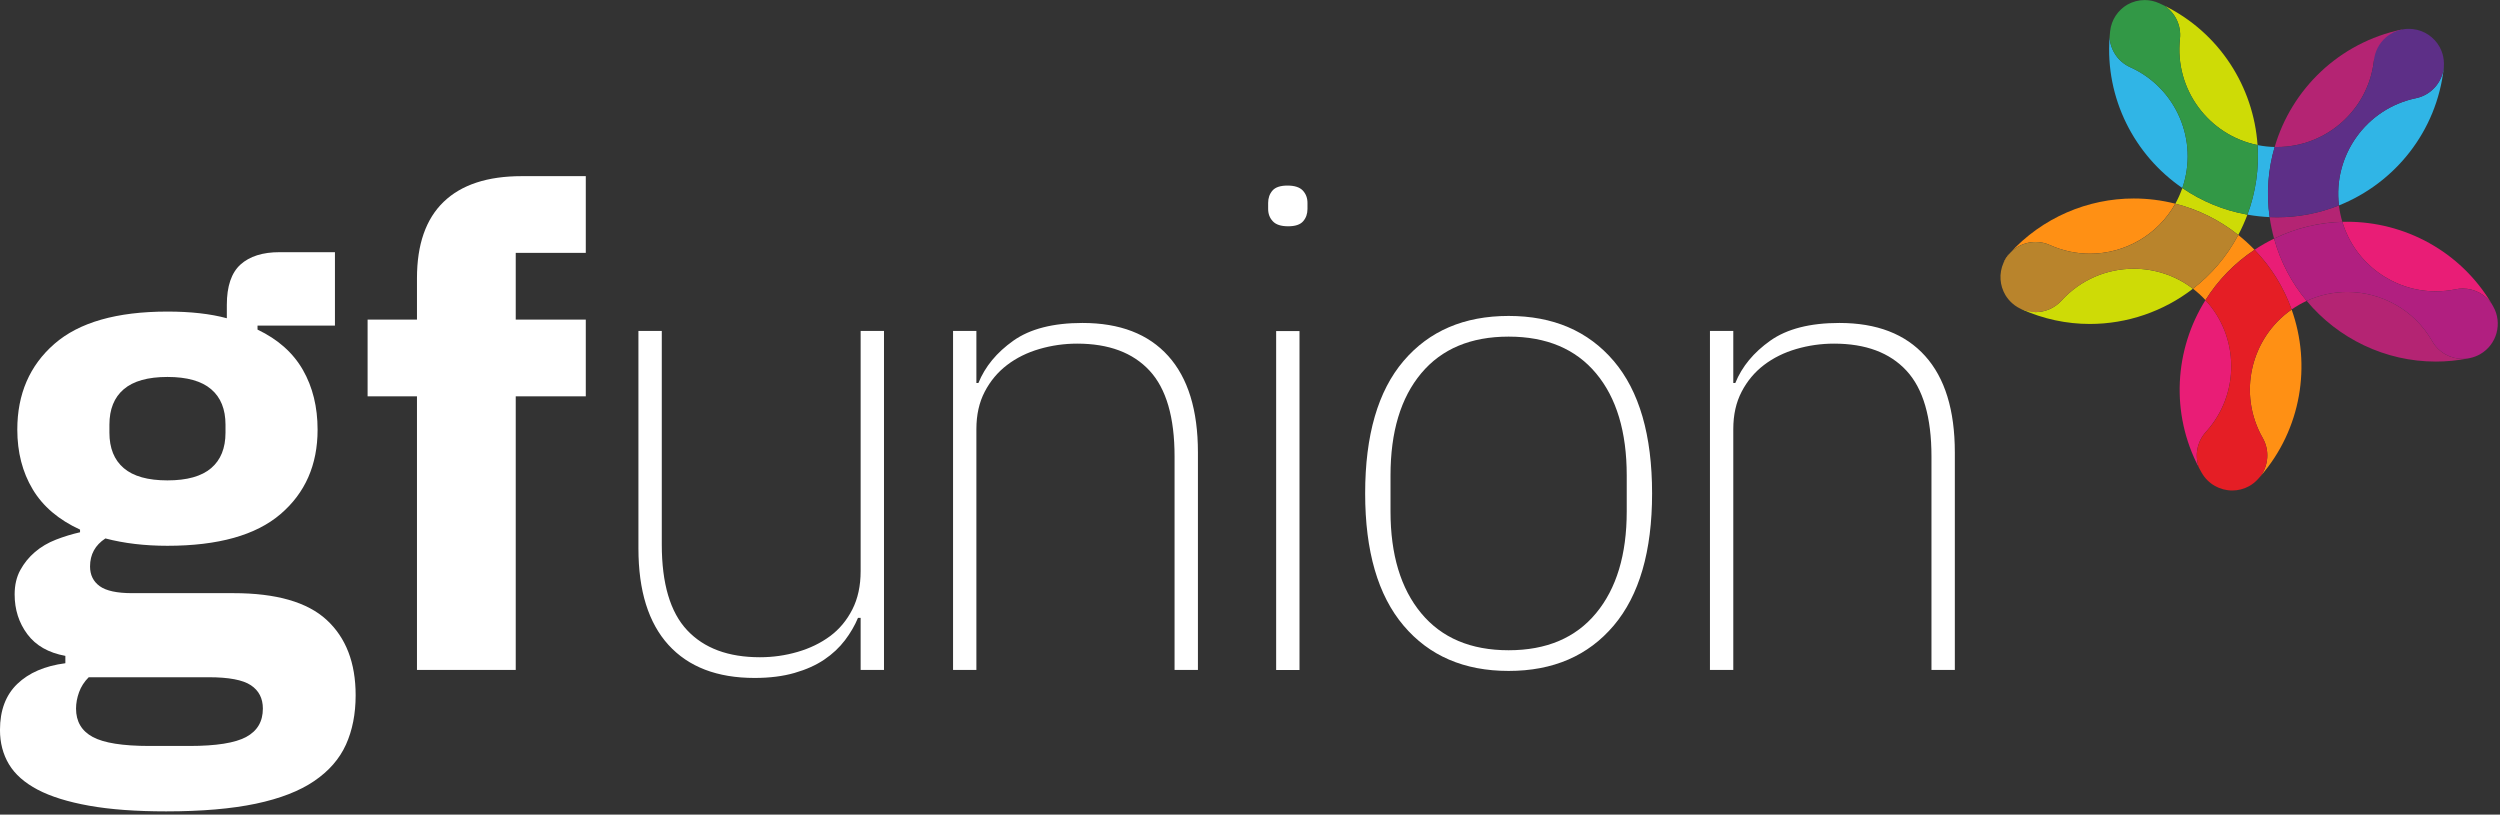<?xml version="1.0" encoding="UTF-8" standalone="no"?>
<!DOCTYPE svg PUBLIC "-//W3C//DTD SVG 1.1//EN" "http://www.w3.org/Graphics/SVG/1.1/DTD/svg11.dtd">
<svg width="100%" height="100%" viewBox="0 0 623 203" version="1.1" xmlns="http://www.w3.org/2000/svg" xmlns:xlink="http://www.w3.org/1999/xlink" xml:space="preserve" xmlns:serif="http://www.serif.com/" style="fill-rule:evenodd;clip-rule:evenodd;stroke-linejoin:round;stroke-miterlimit:2;">
    <rect x="0" y="0" width="623" height="203" fill="#333333" stroke="none"/>
    <g transform="matrix(1,0,0,1,-87.692,-189.767)">
        <g id="blanco">
            <g transform="matrix(2.539,0,0,2.539,129.423,335.093)">
                <path d="M0,-10.088C1.921,-10.088 3.35,-10.488 4.291,-11.292C5.229,-12.093 5.697,-13.254 5.697,-14.773L5.697,-15.553C5.697,-17.072 5.229,-18.233 4.291,-19.034C3.35,-19.837 1.921,-20.24 0,-20.24C-1.921,-20.24 -3.351,-19.837 -4.291,-19.034C-5.229,-18.233 -5.697,-17.072 -5.697,-15.553L-5.697,-14.773C-5.697,-13.254 -5.229,-12.093 -4.291,-11.292C-3.351,-10.488 -1.921,-10.088 0,-10.088M9.364,12.311C9.364,11.305 8.973,10.542 8.188,10.018C7.4,9.494 6.025,9.233 4.061,9.233L-7.729,9.233C-8.166,9.669 -8.48,10.16 -8.678,10.706C-8.874,11.251 -8.973,11.787 -8.973,12.311C-8.973,13.578 -8.426,14.505 -7.335,15.094C-6.244,15.683 -4.388,15.978 -1.769,15.978L2.162,15.978C4.781,15.978 6.635,15.683 7.727,15.094C8.82,14.505 9.364,13.578 9.364,12.311M18.47,11.001C18.47,12.835 18.15,14.451 17.518,15.848C16.886,17.245 15.849,18.435 14.409,19.416C12.966,20.4 11.056,21.142 8.678,21.644C6.297,22.145 3.361,22.398 -0.133,22.398C-3.101,22.398 -5.623,22.211 -7.695,21.84C-9.77,21.468 -11.453,20.944 -12.737,20.269C-14.026,19.59 -14.965,18.762 -15.554,17.781C-16.144,16.797 -16.438,15.672 -16.438,14.406C-16.438,12.484 -15.872,10.979 -14.738,9.888C-13.602,8.796 -12.029,8.119 -10.021,7.858L-10.021,7.136C-11.68,6.832 -12.924,6.121 -13.754,5.005C-14.583,3.891 -14.999,2.591 -14.999,1.103C-14.999,0.185 -14.812,-0.613 -14.44,-1.291C-14.072,-1.968 -13.59,-2.557 -13,-3.061C-12.411,-3.563 -11.725,-3.968 -10.938,-4.274C-10.152,-4.578 -9.365,-4.818 -8.58,-4.996L-8.58,-5.257C-10.676,-6.218 -12.227,-7.536 -13.23,-9.217C-14.234,-10.896 -14.738,-12.849 -14.738,-15.074C-14.738,-18.564 -13.525,-21.367 -11.102,-23.482C-8.678,-25.599 -4.977,-26.657 0,-26.657C2.27,-26.657 4.212,-26.439 5.827,-26.002L5.827,-27.312C5.827,-29.145 6.275,-30.466 7.17,-31.274C8.066,-32.082 9.342,-32.486 11.002,-32.486L16.438,-32.486L16.438,-25.282L8.84,-25.282L8.84,-24.888C10.849,-23.928 12.334,-22.607 13.295,-20.926C14.256,-19.245 14.735,-17.293 14.735,-15.065C14.735,-11.616 13.522,-8.853 11.099,-6.78C8.678,-4.706 4.977,-3.669 0,-3.669C-2.228,-3.669 -4.257,-3.909 -6.091,-4.391C-7.097,-3.734 -7.598,-2.818 -7.598,-1.639C-7.598,-0.809 -7.281,-0.166 -6.649,0.294C-6.017,0.75 -4.957,0.98 -3.472,0.98L6.484,0.98C10.674,0.98 13.72,1.855 15.619,3.601C17.518,5.347 18.47,7.815 18.47,11.001" style="fill:white;fill-rule:nonzero;"/>
            </g>
            <g transform="matrix(2.539,0,0,2.539,191.602,301.84)">
                <path d="M0,-5.241L-4.846,-5.241L-4.846,-12.772L0,-12.772L0,-16.833C0,-20.15 0.873,-22.649 2.619,-24.332C4.365,-26.013 6.921,-26.852 10.283,-26.852L16.569,-26.852L16.569,-19.322L9.693,-19.322L9.693,-12.772L16.569,-12.772L16.569,-5.241L9.693,-5.241L9.693,21.611L0,21.611L0,-5.241Z" style="fill:white;fill-rule:nonzero;"/>
            </g>
            <g transform="matrix(2.539,0,0,2.539,302.163,287.21)">
                <path d="M0,22.266L-0.261,22.266C-0.567,23.008 -0.995,23.74 -1.537,24.459C-2.086,25.18 -2.761,25.814 -3.569,26.359C-4.376,26.905 -5.349,27.342 -6.485,27.668C-7.619,27.996 -8.928,28.161 -10.413,28.161C-14.081,28.161 -16.896,27.078 -18.862,24.918C-20.826,22.756 -21.81,19.602 -21.81,15.455L-21.81,-5.895L-19.517,-5.895L-19.517,15.061C-19.517,18.904 -18.687,21.71 -17.028,23.476C-15.37,25.245 -12.989,26.129 -9.889,26.129C-8.622,26.129 -7.389,25.956 -6.187,25.605C-4.988,25.256 -3.929,24.743 -3.011,24.066C-2.095,23.391 -1.366,22.518 -0.819,21.447C-0.272,20.378 0,19.122 0,17.68L0,-5.895L2.292,-5.895L2.292,27.373L0,27.373L0,22.266Z" style="fill:white;fill-rule:nonzero;"/>
            </g>
            <g transform="matrix(2.539,0,0,2.539,325.193,270.248)">
                <path d="M0,34.056L0,0.785L2.29,0.785L2.29,5.895L2.488,5.895C3.143,4.279 4.288,2.893 5.926,1.735C7.564,0.578 9.823,0 12.706,0C16.373,0 19.176,1.08 21.121,3.242C23.064,5.402 24.034,8.559 24.034,12.705L24.034,34.056L21.741,34.056L21.741,13.099C21.741,9.256 20.925,6.451 19.287,4.682C17.649,2.913 15.282,2.029 12.181,2.029C10.915,2.029 9.682,2.205 8.48,2.554C7.278,2.905 6.221,3.427 5.303,4.126C4.387,4.826 3.656,5.697 3.111,6.745C2.563,7.794 2.29,9.015 2.29,10.413L2.29,34.056L0,34.056Z" style="fill:white;fill-rule:nonzero;"/>
            </g>
            <g transform="matrix(2.539,0,0,2.539,71.95,134.243)">
                <path d="M131.453,54.36L133.744,54.36L133.744,87.631L131.453,87.631L131.453,54.36ZM132.629,44.078C131.932,44.078 131.428,43.914 131.124,43.585C130.818,43.259 130.667,42.856 130.667,42.375L130.667,41.785C130.667,41.306 130.807,40.901 131.093,40.572C131.374,40.246 131.867,40.082 132.566,40.082C133.264,40.082 133.766,40.246 134.072,40.572C134.377,40.901 134.528,41.306 134.528,41.785L134.528,42.375C134.528,42.856 134.387,43.259 134.103,43.585C133.82,43.914 133.329,44.078 132.629,44.078" style="fill:white;fill-rule:nonzero;"/>
            </g>
            <g transform="matrix(2.539,0,0,2.539,463.641,273.653)">
                <path d="M0,30.782C3.71,30.782 6.572,29.572 8.579,27.148C10.588,24.725 11.592,21.395 11.592,17.16L11.592,13.624C11.592,9.344 10.588,6.005 8.579,3.602C6.572,1.201 3.71,0 0,0C-3.71,0 -6.572,1.201 -8.58,3.602C-10.589,6.005 -11.592,9.344 -11.592,13.624L-11.592,17.16C-11.592,21.395 -10.589,24.725 -8.58,27.148C-6.572,29.572 -3.71,30.782 0,30.782M0,32.812C-4.367,32.812 -7.805,31.329 -10.314,28.359C-12.825,25.391 -14.081,21.067 -14.081,15.392C-14.081,9.673 -12.825,5.339 -10.314,2.392C-7.805,-0.556 -4.367,-2.03 0,-2.03C4.367,-2.03 7.803,-0.556 10.316,2.392C12.825,5.339 14.081,9.673 14.081,15.392C14.081,21.067 12.825,25.391 10.316,28.359C7.803,31.329 4.367,32.812 0,32.812" style="fill:white;fill-rule:nonzero;"/>
            </g>
            <g transform="matrix(2.539,0,0,2.539,513.811,270.248)">
                <path d="M0,34.056L0,0.785L2.291,0.785L2.291,5.895L2.488,5.895C3.143,4.279 4.289,2.893 5.927,1.735C7.564,0.578 9.824,0 12.706,0C16.374,0 19.177,1.08 21.121,3.242C23.065,5.402 24.035,8.559 24.035,12.705L24.035,34.056L21.742,34.056L21.742,13.099C21.742,9.256 20.925,6.451 19.287,4.682C17.649,2.913 15.282,2.029 12.182,2.029C10.915,2.029 9.682,2.205 8.48,2.554C7.279,2.905 6.221,3.427 5.303,4.126C4.388,4.826 3.656,5.697 3.112,6.745C2.563,7.794 2.291,9.015 2.291,10.413L2.291,34.056L0,34.056Z" style="fill:white;fill-rule:nonzero;"/>
            </g>
            <g transform="matrix(1.326,0,0,1.326,635.684,264.555)">
                <path d="M0,31.516C-0.837,29.273 -0.423,26.654 1.298,24.76C7.731,17.679 7.583,6.901 1.21,0C-4.599,9.262 -5.411,21.27 0,31.516" style="fill:rgb(233,29,118);fill-rule:nonzero;"/>
            </g>
            <g transform="matrix(1.326,0,0,1.326,672.605,265.389)">
                <path d="M0,-15.354C-0.302,-15.354 -0.605,-15.35 -0.907,-15.341C1.431,-7.54 8.663,-2.282 16.648,-2.282C17.878,-2.282 19.129,-2.405 20.383,-2.666C20.833,-2.761 21.285,-2.806 21.728,-2.806C23.895,-2.806 25.906,-1.732 27.124,0C21.247,-9.842 10.766,-15.354 0,-15.354" style="fill:rgb(233,29,118);fill-rule:nonzero;"/>
            </g>
            <g transform="matrix(1.326,0,0,1.326,651.938,265.597)">
                <path d="M0,-11.367C-0.623,-11.012 -1.229,-10.638 -1.818,-10.246C1.359,-6.954 3.686,-3.114 5.148,0.977C5.596,0.666 6.062,0.371 6.545,0.094C7.013,-0.173 7.488,-0.418 7.97,-0.639C5.188,-3.978 3.067,-7.933 1.847,-12.344C1.226,-12.04 0.61,-11.716 0,-11.367" style="fill:rgb(233,29,118);fill-rule:nonzero;"/>
            </g>
            <g transform="matrix(1.326,0,0,1.326,693.793,267.62)">
                <path d="M0,5.398C-3.38,-0.518 -9.581,-3.838 -15.953,-3.841C-18.529,-3.841 -21.13,-3.298 -23.587,-2.164C-17.683,4.925 -8.816,9.239 0.67,9.239C2.657,9.239 4.671,9.05 6.689,8.658C6.372,8.706 6.055,8.728 5.739,8.728C3.447,8.728 1.219,7.533 0,5.398" style="fill:rgb(180,36,115);fill-rule:nonzero;"/>
            </g>
            <g transform="matrix(1.326,0,0,1.326,686.244,226.402)">
                <path d="M0,-22.082C-11.806,-19.632 -20.747,-10.848 -23.911,-0.007C-23.758,-0.002 -23.604,0 -23.452,0C-14.233,0 -6.273,-6.962 -5.247,-16.333" style="fill:rgb(180,36,115);fill-rule:nonzero;"/>
            </g>
            <g transform="matrix(1.326,0,0,1.326,670.883,247.187)">
                <path d="M0,-3.166C-0.106,-3.679 -0.191,-4.192 -0.252,-4.703C-3.873,-3.258 -7.799,-2.468 -11.867,-2.468C-12.335,-2.468 -12.805,-2.479 -13.275,-2.5C-13.181,-1.83 -13.064,-1.157 -12.924,-0.481C-12.783,0.2 -12.621,0.873 -12.436,1.537C-8.323,-0.468 -3.951,-1.494 0.391,-1.618C0.241,-2.124 0.11,-2.64 0,-3.166" style="fill:rgb(180,36,115);fill-rule:nonzero;"/>
            </g>
            <g transform="matrix(1.326,0,0,1.326,671.402,279.197)">
                <path d="M0,-25.751C-4.345,-25.625 -8.714,-24.601 -12.827,-22.597C-11.607,-18.187 -9.486,-14.231 -6.705,-10.892C-4.25,-12.026 -1.647,-12.568 0.927,-12.568C7.299,-12.568 13.502,-9.245 16.882,-3.33C18.099,-1.197 20.327,0 22.62,0C22.937,0 23.254,-0.024 23.569,-0.069C23.702,-0.097 23.837,-0.121 23.969,-0.15C24.646,-0.29 25.279,-0.531 25.853,-0.85L25.886,-0.871C29.05,-2.677 30.152,-6.709 28.343,-9.875C28.24,-10.055 28.136,-10.233 28.031,-10.411C26.813,-12.143 24.802,-13.214 22.635,-13.214C22.19,-13.214 21.74,-13.169 21.288,-13.077C20.037,-12.816 18.786,-12.692 17.555,-12.692C9.569,-12.692 2.338,-17.95 0,-25.751" style="fill:rgb(177,31,128);fill-rule:nonzero;"/>
            </g>
            <g transform="matrix(1.326,0,0,1.326,696.684,204.532)">
                <path d="M0,0.257C-0.007,0.171 -0.02,0.086 -0.031,0C-0.02,0.086 -0.009,0.171 0,0.257" style="fill:rgb(89,87,86);fill-rule:nonzero;"/>
            </g>
            <g transform="matrix(0.979,0.895,0.895,-0.979,694.15,221.279)">
                <path d="M-6.032,1.68C-11.642,-6.095 -10.264,-16.819 -3.116,-22.953C1.795,-12.787 1.085,-0.299 -6.032,9.431C-6.148,9.589 -6.282,9.722 -6.407,9.866C-4.439,7.608 -4.203,4.217 -6.032,1.68" style="fill:rgb(48,181,230);fill-rule:nonzero;"/>
            </g>
            <g transform="matrix(1.326,0,0,1.326,652.458,243.533)">
                <path d="M0,-13.028C-0.556,-13.089 -1.104,-13.174 -1.643,-13.282C-1.35,-8.946 -1.951,-4.496 -3.548,-0.208C-2.855,-0.084 -2.153,0.017 -1.442,0.096C-0.754,0.17 -0.067,0.224 0.614,0.254C-0.027,-4.278 0.342,-8.751 1.562,-12.922C1.044,-12.936 0.524,-12.969 0,-13.028" style="fill:rgb(48,181,230);fill-rule:nonzero;"/>
            </g>
            <g transform="matrix(1.326,0,0,1.326,696.723,205.888)">
                <path d="M0,-0.214C0,-0.144 -0.004,-0.072 -0.007,0C-0.004,-0.072 0,-0.142 0,-0.214" style="fill:rgb(89,87,86);fill-rule:nonzero;"/>
            </g>
            <g transform="matrix(1.326,0,0,1.326,696.684,205.604)">
                <path d="M0,-0.551C0.018,-0.367 0.029,-0.182 0.029,0C0.027,-0.184 0.018,-0.369 0,-0.551" style="fill:rgb(89,87,86);fill-rule:nonzero;"/>
            </g>
            <g transform="matrix(1.326,0,0,1.326,687.969,243.911)">
                <path d="M0,-35.413C-3.319,-35.413 -6.174,-32.911 -6.548,-29.534C-7.574,-20.165 -15.534,-13.203 -24.752,-13.203C-24.905,-13.203 -25.059,-13.203 -25.211,-13.208C-26.429,-9.036 -26.798,-4.563 -26.156,-0.032C-25.686,-0.009 -25.218,0 -24.75,0C-20.68,0 -16.754,-0.788 -13.133,-2.232C-14.267,-11.583 -8.044,-20.426 1.343,-22.374C4.914,-23.117 7.205,-26.609 6.462,-30.175C6.327,-30.828 6.1,-31.437 5.796,-31.993C4.794,-33.811 2.954,-35.129 0.733,-35.372C0.486,-35.399 0.243,-35.413 0,-35.413" style="fill:rgb(93,47,135);fill-rule:nonzero;"/>
            </g>
            <g transform="matrix(1.326,0,0,1.326,613.399,236.618)">
                <path d="M0,-28.356C-0.855,-16.825 4.671,-6.167 13.671,0C16.74,-8.856 12.584,-18.78 3.879,-22.702C1.555,-23.751 0.133,-25.976 0,-28.356" style="fill:rgb(48,181,230);fill-rule:nonzero;"/>
            </g>
            <g transform="matrix(1.326,0,0,1.326,630.94,217.661)">
                <path d="M0,-13.748C-1.044,-4.255 5.391,4.369 14.58,6.223C13.842,-4.673 7.458,-14.855 -2.918,-19.971C-0.925,-18.648 0.279,-16.288 0,-13.748" style="fill:rgb(206,219,6);fill-rule:nonzero;"/>
            </g>
            <g transform="matrix(1.326,0,0,1.326,630.716,246.275)">
                <path d="M0,-5.736C-0.216,-5.255 -0.452,-4.789 -0.702,-4.337C3.508,-3.265 7.549,-1.313 11.126,1.543C11.448,0.94 11.75,0.324 12.033,-0.309C12.328,-0.959 12.598,-1.616 12.843,-2.276C8.338,-3.079 4.201,-4.822 0.614,-7.279C0.434,-6.762 0.229,-6.247 0,-5.736" style="fill:rgb(206,219,6);fill-rule:nonzero;"/>
            </g>
            <g transform="matrix(1.326,0,0,1.326,591.353,260.446)">
                <path d="M0,4.779C4.194,6.672 8.588,7.58 12.915,7.58C19.928,7.58 26.764,5.229 32.288,0.961C29.002,-1.557 25.074,-2.799 21.159,-2.801C16.171,-2.801 11.198,-0.781 7.585,3.195C6.282,4.629 4.493,5.355 2.7,5.355" style="fill:rgb(206,219,6);fill-rule:nonzero;"/>
            </g>
            <g transform="matrix(1.326,0,0,1.326,622.147,243.257)">
                <path d="M0,-40.327C-1.138,-40.327 -2.252,-40.032 -3.233,-39.481C-4.99,-38.466 -6.255,-36.657 -6.491,-34.488C-6.534,-34.11 -6.567,-33.737 -6.597,-33.361C-6.462,-30.98 -5.042,-28.755 -2.718,-27.707C5.987,-23.785 10.146,-13.86 7.074,-5.004C10.661,-2.547 14.798,-0.804 19.303,0C20.903,-4.289 21.501,-8.739 21.208,-13.075C12.02,-14.929 5.584,-23.553 6.629,-33.046C6.908,-35.584 5.704,-37.947 3.71,-39.269C3.382,-39.431 3.049,-39.589 2.711,-39.742C1.83,-40.138 0.907,-40.327 0,-40.327" style="fill:rgb(50,152,70);fill-rule:nonzero;"/>
            </g>
            <g transform="matrix(1.326,0,0,1.326,637.29,248.321)">
                <path d="M0,12.24C2.311,8.559 5.412,5.31 9.225,2.779C8.746,2.284 8.249,1.8 7.733,1.33C7.223,0.866 6.701,0.423 6.169,0C4.023,4.041 1.094,7.443 -2.344,10.1C-1.937,10.415 -1.539,10.746 -1.149,11.099C-0.747,11.466 -0.362,11.846 0,12.24" style="fill:rgb(255,144,20);fill-rule:nonzero;"/>
            </g>
            <g transform="matrix(1.326,0,0,1.326,658.766,308.479)">
                <path d="M0,-31.352C-7.697,-25.992 -10.168,-15.514 -5.434,-7.221C-4.091,-4.87 -4.352,-2.041 -5.87,0C1.843,-8.872 3.724,-20.932 0,-31.352" style="fill:rgb(255,144,20);fill-rule:nonzero;"/>
            </g>
            <g transform="matrix(1.326,0,0,1.326,586.973,239.23)">
                <path d="M0,12.058C1.103,9.617 3.503,8.17 6.019,8.17C6.925,8.17 7.848,8.359 8.73,8.757C11.169,9.855 13.723,10.375 16.238,10.375C22.736,10.375 28.973,6.906 32.276,0.975C29.713,0.325 27.092,0 24.469,0C15.887,0 7.308,3.537 1.094,10.373" style="fill:rgb(255,144,20);fill-rule:nonzero;"/>
            </g>
            <g transform="matrix(1.326,0,0,1.326,649.526,311.999)">
                <path d="M0,-45.23C-3.814,-42.699 -6.915,-39.45 -9.225,-35.769C-2.853,-28.868 -2.705,-18.09 -9.138,-11.009C-10.859,-9.115 -11.273,-6.496 -10.436,-4.253C-10.271,-3.944 -10.103,-3.636 -9.93,-3.33C-8.71,-1.195 -6.48,0 -4.19,0C-3.107,0 -2.009,-0.268 -0.999,-0.828C-0.405,-1.164 0.146,-1.6 0.63,-2.131C0.787,-2.304 0.942,-2.48 1.096,-2.655C2.614,-4.696 2.875,-7.524 1.532,-9.876C-3.202,-18.167 -0.729,-28.647 6.966,-34.007C5.503,-38.097 3.177,-41.938 0,-45.23" style="fill:rgb(229,30,37);fill-rule:nonzero;"/>
            </g>
            <g transform="matrix(1.326,0,0,1.326,629.783,267.549)">
                <path d="M0,-20.376C-3.303,-14.445 -9.54,-10.975 -16.038,-10.975C-18.554,-10.975 -21.107,-11.495 -23.544,-12.593C-24.426,-12.991 -25.349,-13.18 -26.257,-13.18C-28.773,-13.18 -31.174,-11.733 -32.276,-9.293C-33.192,-7.254 -32.994,-4.997 -31.937,-3.21C-31.61,-2.668 -31.203,-2.162 -30.71,-1.716C-29.446,-0.567 -27.857,0 -26.275,0C-24.48,0 -22.691,-0.729 -21.389,-2.16C-17.777,-6.136 -12.802,-8.156 -7.814,-8.156C-3.899,-8.156 0.027,-6.912 3.314,-4.394C6.752,-7.054 9.682,-10.456 11.831,-14.497C8.251,-17.35 4.212,-19.305 0,-20.376" style="fill:rgb(185,132,44);fill-rule:nonzero;"/>
            </g>
        </g>
    </g>
</svg>
